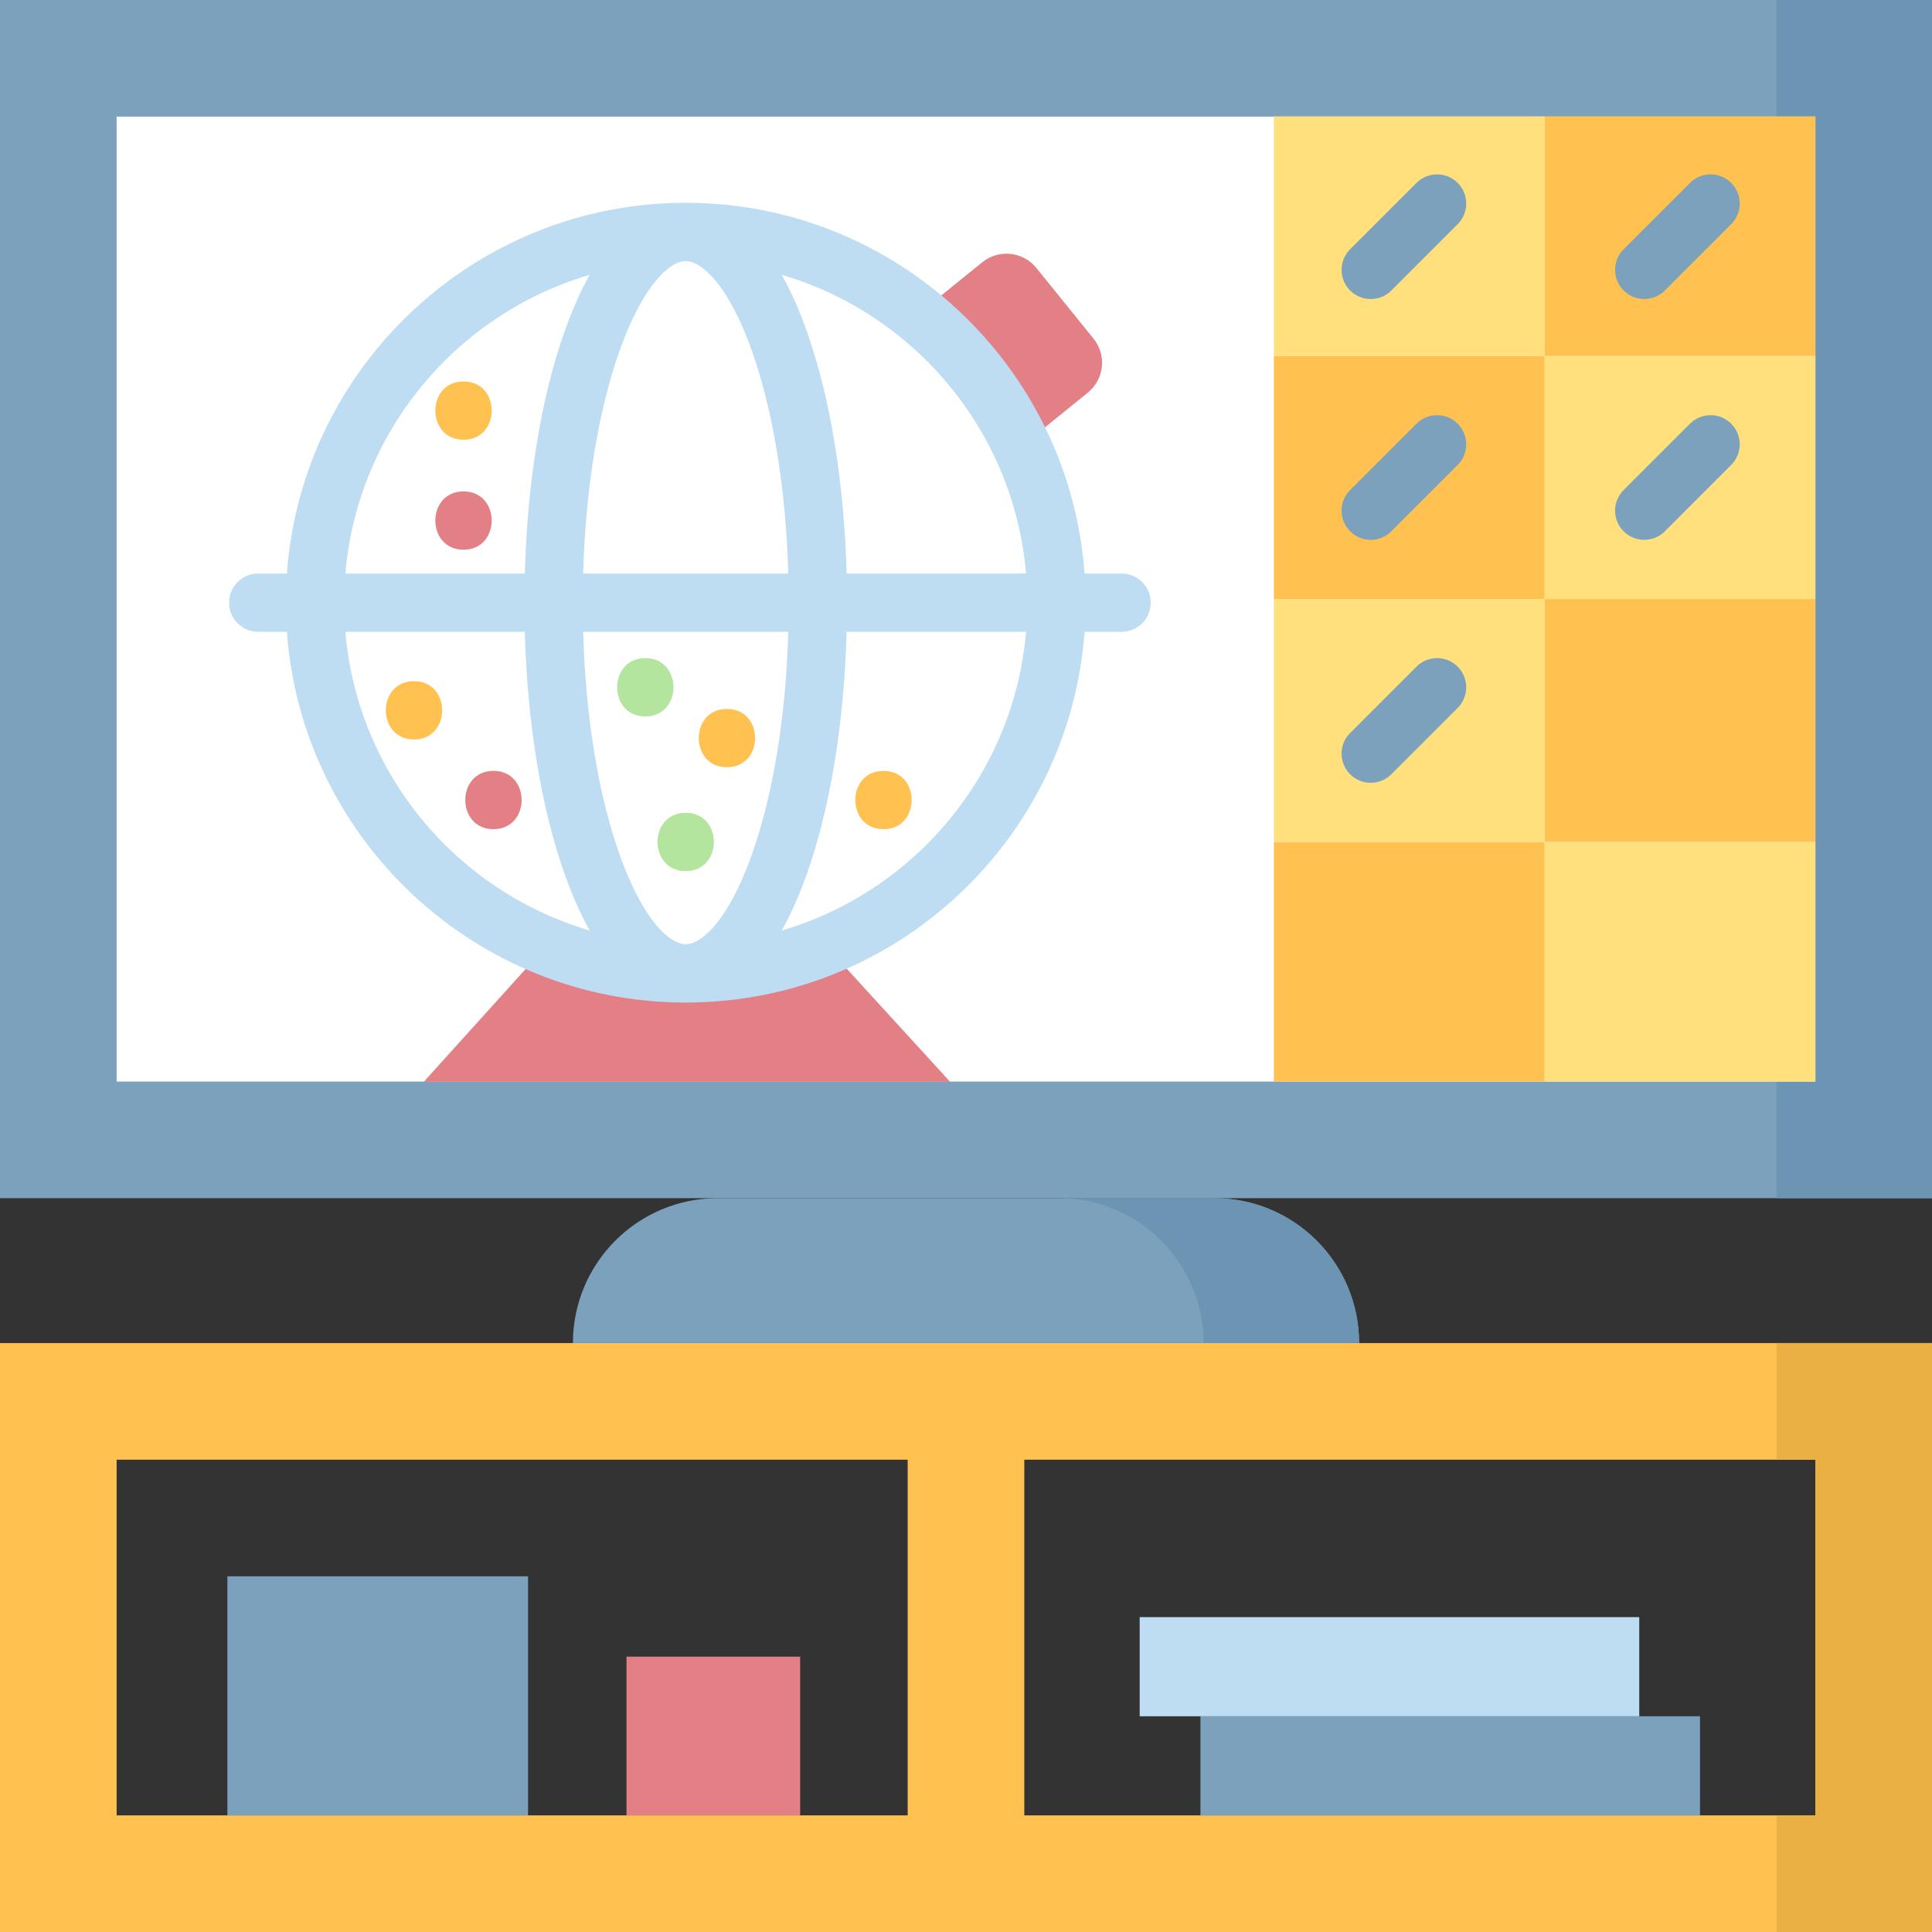 <?xml version="1.0" encoding="UTF-8"?>
<svg xmlns="http://www.w3.org/2000/svg" id="Capa_1" height="512" viewBox="0 0 512 512" width="512">
  <rect x="0" y="0" width="512" height="512" fill="#333333" stroke="none"/>
  <g>
    <g>
      <path d="m0 355.927v156.073h512v-156.073zm30.905 125.168v-94.263h209.642v94.263zm450.19 0h-209.642v-94.263h209.642z" fill="#ffc250"></path>
      <g>
        <path d="m470.793 355.927v30.905h10.302v94.263h-10.302v30.905h41.207v-156.073z" fill="#ebb044"></path>
      </g>
      <g>
        <path d="m60.261 417.738h79.678v63.356h-79.678z" fill="#7ca1bc"></path>
        <path d="m166.031 439.029h46.015v42.066h-46.015z" fill="#e28086"></path>
      </g>
      <path d="m318.13 454.825h132.389v26.27h-132.389z" fill="#7ca1bc"></path>
      <path d="m302.029 428.555h132.389v26.27h-132.389z" fill="#beddf3"></path>
    </g>
    <g>
      <g>
        <g>
          <path d="m0 0h512v317.528h-512z" fill="#7ca1bc"></path>
          <path d="m470.793 0h41.207v317.528h-41.207z" fill="#6c95b4"></path>
          <path d="m128.141-66.33h255.717v450.189h-255.717z" fill="#fff" transform="matrix(0 1 -1 0 414.764 -97.236)"></path>
          <path d="m360.173 355.927h-208.346c0-21.207 17.192-38.399 38.399-38.399h131.548c21.207 0 38.399 17.192 38.399 38.399z" fill="#7ca1bc"></path>
          <path d="m321.774 317.528h-41.207c21.207 0 38.399 17.192 38.399 38.399h41.207c0-21.207-17.192-38.399-38.399-38.399z" fill="#6c95b4"></path>
        </g>
        <g>
          <g>
            <path d="m288.281 104.058-16.366 13.237-28.55-34.079 16.962-13.719c4.371-3.535 10.781-2.858 14.316 1.513l15.15 18.732c3.537 4.371 2.86 10.781-1.512 14.316z" fill="#e28086"></path>
            <g>
              <g>
                <path d="m251.778 286.677-53.569-58.6c-8.805-9.805-24.171-9.805-32.976 0l-52.915 58.6z" fill="#e28086"></path>
                <circle cx="181.721" cy="159.713" fill="#fff" r="98.247"></circle>
              </g>
              <g>
                <path d="m68.43 159.713h228.799" fill="#eaf3f9"></path>
                <path d="m297.229 151.986h-9.813c-3.97-54.841-49.858-98.247-105.695-98.247s-101.724 43.406-105.694 98.247h-7.597c-4.268 0-7.726 3.459-7.726 7.726s3.459 7.726 7.726 7.726h7.597c3.97 54.841 49.858 98.247 105.695 98.247s101.724-43.406 105.695-98.247h9.813c4.268 0 7.726-3.459 7.726-7.726 0-4.266-3.459-7.726-7.727-7.726zm-25.314 0h-47.554c-.652-24.213-4.358-46.822-10.602-64.339-2.087-5.855-4.303-10.743-6.586-14.813 35.184 10.324 61.544 41.488 64.742 79.152zm-90.194 98.247c-4.177 0-11.263-6.192-17.483-23.644-5.679-15.931-9.066-36.703-9.699-59.15h54.365c-.633 22.447-4.021 43.219-9.699 59.15-6.221 17.452-13.307 23.644-17.484 23.644zm-27.182-98.247c.633-22.447 4.021-43.22 9.699-59.151 6.22-17.452 13.306-23.644 17.483-23.644s11.263 6.192 17.483 23.644c5.679 15.931 9.066 36.704 9.699 59.151zm1.73-79.152c-2.283 4.07-4.499 8.958-6.586 14.813-6.244 17.517-9.95 40.126-10.602 64.339h-47.554c3.199-37.664 29.559-68.828 64.742-79.152zm-64.742 94.605h47.554c.652 24.213 4.358 46.822 10.602 64.339 2.087 5.855 4.303 10.743 6.586 14.813-35.183-10.324-61.543-41.488-64.742-79.152zm115.647 79.152c2.283-4.07 4.499-8.958 6.586-14.813 6.243-17.517 9.95-40.125 10.602-64.339h47.554c-3.199 37.664-29.56 68.828-64.742 79.152z" fill="#beddf3"></path>
              </g>
            </g>
          </g>
          <g>
            <path d="m122.837 145.681c9.943 0 9.96-15.453 0-15.453-9.943 0-9.959 15.453 0 15.453z" fill="#e28086"></path>
          </g>
          <g>
            <path d="m122.837 116.541c9.943 0 9.96-15.453 0-15.453-9.943 0-9.959 15.453 0 15.453z" fill="#ffc250"></path>
          </g>
          <g>
            <path d="m192.644 203.327c9.943 0 9.96-15.453 0-15.453-9.943 0-9.96 15.453 0 15.453z" fill="#ffc250"></path>
          </g>
          <g>
            <path d="m234.134 219.741c9.943 0 9.96-15.453 0-15.453-9.943 0-9.96 15.453 0 15.453z" fill="#ffc250"></path>
          </g>
          <g>
            <path d="m109.714 195.97c9.943 0 9.96-15.453 0-15.453-9.943.001-9.959 15.453 0 15.453z" fill="#ffc250"></path>
          </g>
          <g>
            <path d="m130.769 219.741c9.943 0 9.96-15.453 0-15.453-9.943 0-9.96 15.453 0 15.453z" fill="#e28086"></path>
          </g>
          <g>
            <path d="m181.721 230.847c9.943 0 9.96-15.453 0-15.453-9.943.001-9.959 15.453 0 15.453z" fill="#b3e59f"></path>
          </g>
          <g>
            <path d="m171.01 189.863c9.943 0 9.96-15.453 0-15.453-9.943 0-9.959 15.453 0 15.453z" fill="#b3e59f"></path>
          </g>
        </g>
      </g>
      <g>
        <path d="m337.591 223.121h71.752v63.502h-71.752z" fill="#ffc250"></path>
        <path d="m337.591 158.737h71.752v64.384h-71.752z" fill="#ffe07d"></path>
        <path d="m409.343 223.121h71.752v63.502h-71.752z" fill="#ffe07d"></path>
        <path d="m337.591 94.352h71.752v64.384h-71.752z" fill="#ffc250"></path>
        <g>
          <path d="m337.591 30.851h71.752v63.502h-71.752z" fill="#ffe07d"></path>
          <path d="m409.343 30.851h71.752v63.502h-71.752z" fill="#ffc250"></path>
        </g>
        <path d="m409.343 158.737h71.752v64.384h-71.752z" fill="#ffc250"></path>
        <path d="m409.343 94.352h71.752v64.384h-71.752z" fill="#ffe07d"></path>
      </g>
      <g fill="#7ca1bc">
        <path d="m375.376 48.472-17.583 17.585c-3.017 3.018-3.017 7.909.001 10.927 1.508 1.509 3.486 2.263 5.463 2.263s3.955-.755 5.464-2.263l17.583-17.585c3.017-3.018 3.017-7.909-.001-10.927-3.016-3.018-7.909-3.017-10.927 0z"></path>
        <path d="m435.74 79.246c1.977 0 3.955-.755 5.464-2.263l17.585-17.585c3.017-3.017 3.017-7.909 0-10.927-3.018-3.017-7.909-3.017-10.928 0l-17.585 17.585c-3.017 3.017-3.017 7.909 0 10.927 1.51 1.509 3.488 2.263 5.464 2.263z"></path>
        <path d="m375.376 112.289-17.583 17.585c-3.017 3.018-3.017 7.909.001 10.927 1.508 1.509 3.486 2.263 5.463 2.263s3.955-.755 5.464-2.263l17.583-17.585c3.017-3.018 3.017-7.909-.001-10.927-3.016-3.018-7.909-3.017-10.927 0z"></path>
        <path d="m375.376 176.674-17.583 17.585c-3.017 3.018-3.017 7.909.001 10.927 1.508 1.509 3.486 2.263 5.463 2.263s3.955-.755 5.464-2.263l17.583-17.585c3.017-3.018 3.017-7.909-.001-10.927-3.016-3.019-7.909-3.018-10.927 0z"></path>
        <path d="m447.861 112.289-17.585 17.585c-3.017 3.017-3.017 7.909 0 10.927 1.509 1.509 3.487 2.263 5.464 2.263s3.955-.755 5.464-2.263l17.585-17.585c3.017-3.017 3.017-7.909 0-10.927-3.018-3.017-7.91-3.017-10.928 0z"></path>
      </g>
    </g>
  </g>
</svg>
